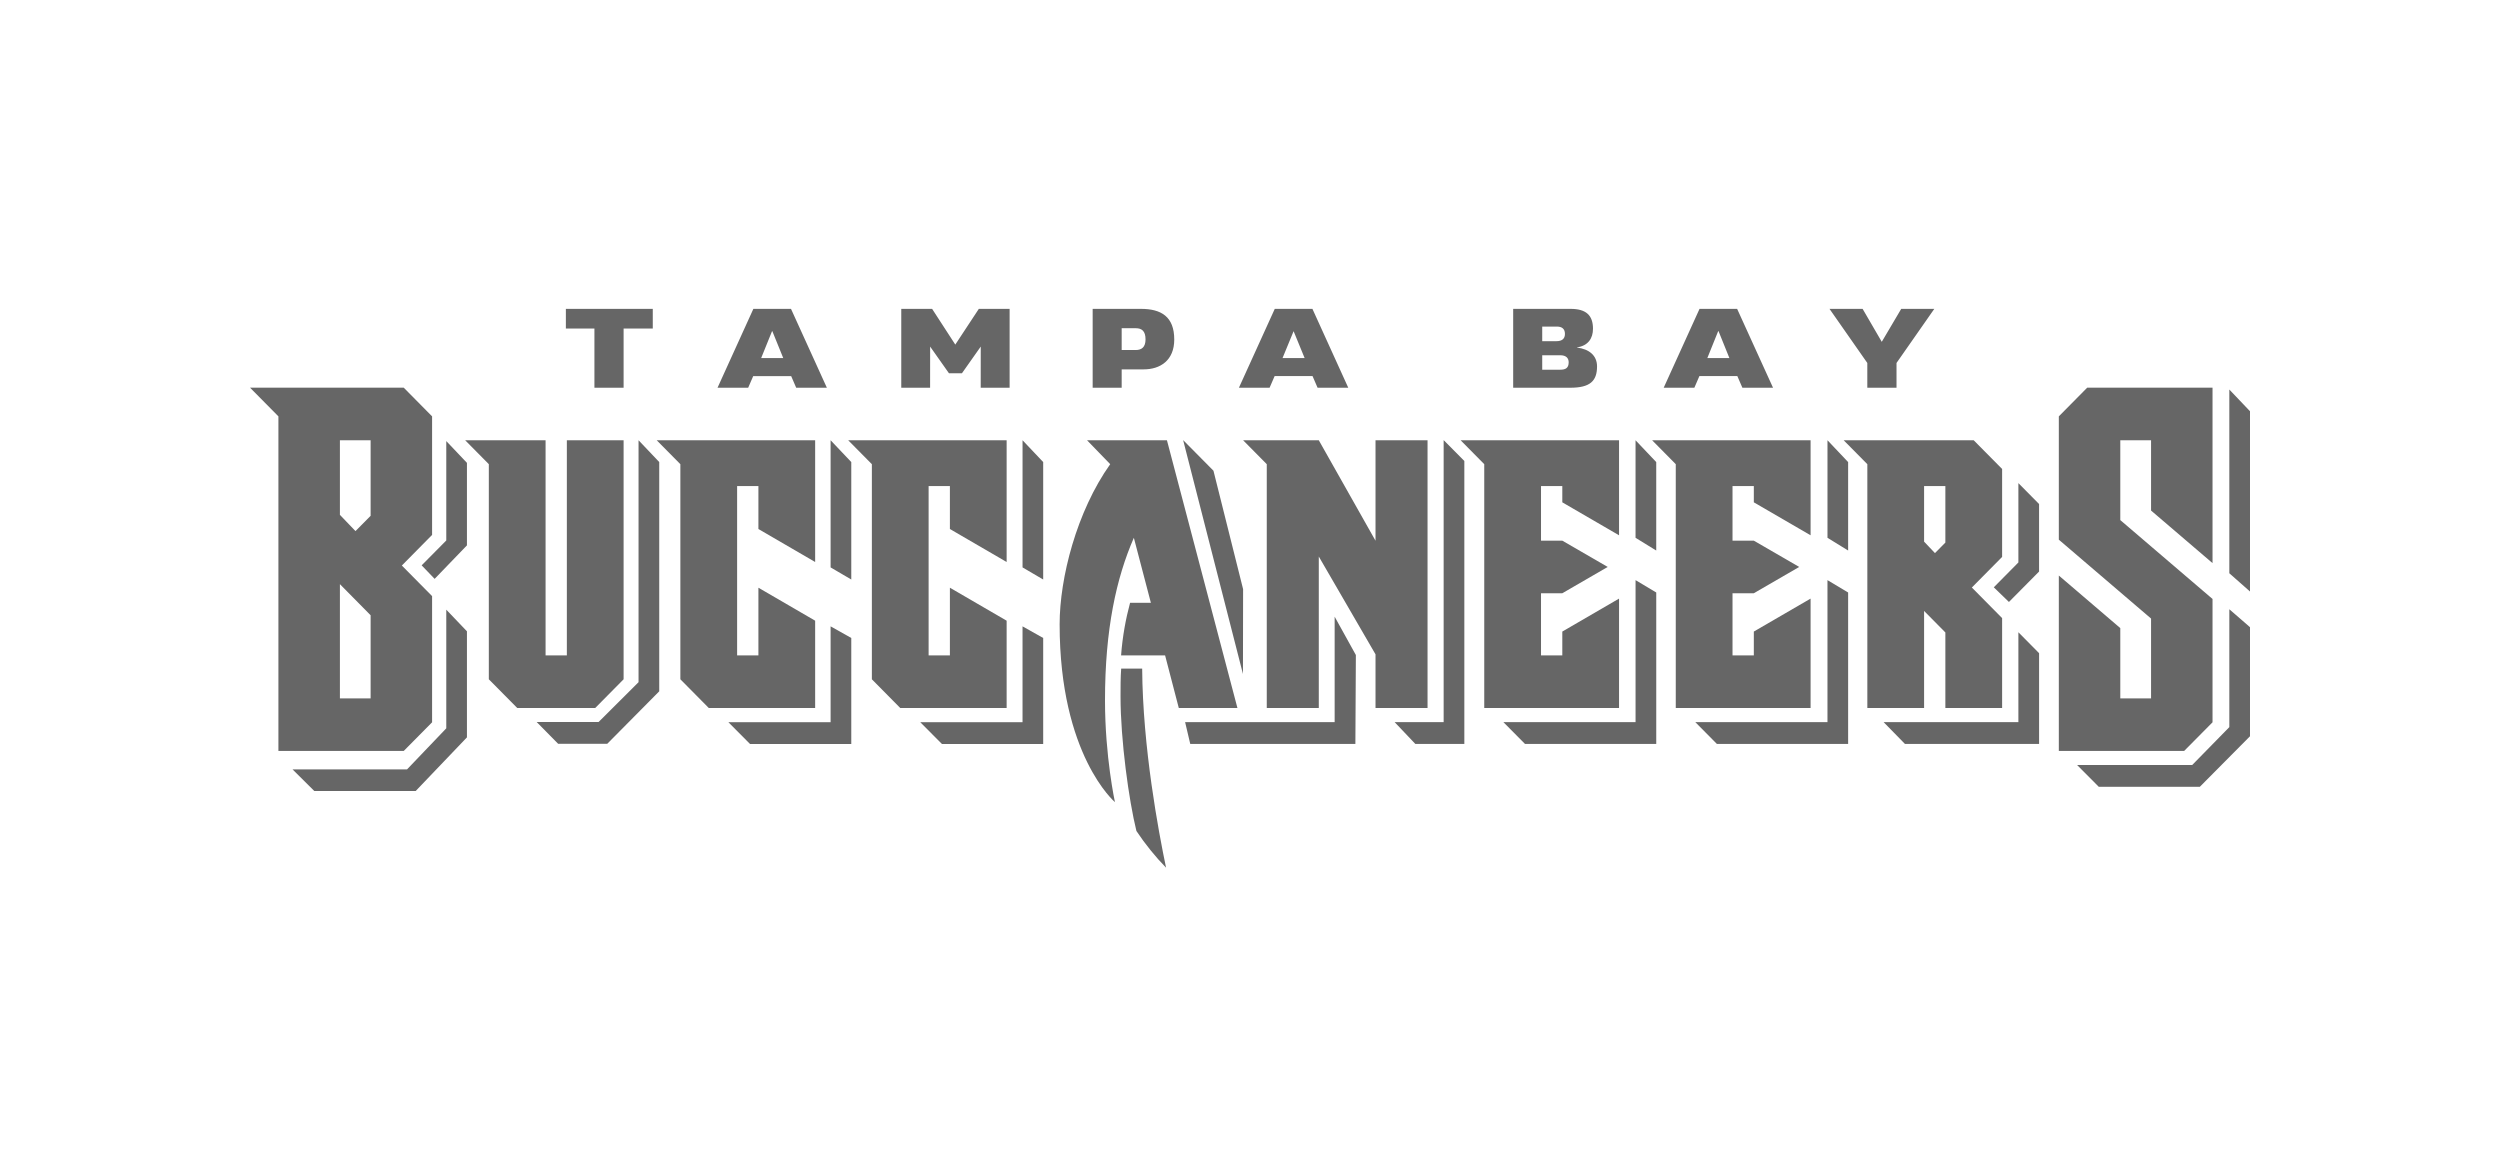 <svg width="170" height="80" viewBox="0 0 170 80" fill="none" xmlns="http://www.w3.org/2000/svg">
<g clip-path="url(#clip0_835_522)">
<path d="M128.963 24.682L131.533 21.003H129.283L127.96 23.244L126.658 21.003H124.406L126.977 24.682V26.365H128.963L128.963 24.682ZM116.099 24.347L116.836 22.519H116.86L117.598 24.347H116.099ZM115.568 21.003L113.131 26.366H115.216L115.558 25.574H118.139L118.482 26.366H120.566L118.125 21.003H115.568ZM104.871 24.157H106.097C106.503 24.157 106.67 24.359 106.67 24.637C106.67 25.016 106.471 25.14 106.097 25.14H104.871V24.157ZM104.871 23.2V22.207H105.865C106.217 22.207 106.416 22.363 106.416 22.708C106.416 23.032 106.217 23.2 105.842 23.2H104.871ZM107.232 23.623C107.992 23.512 108.323 23.01 108.323 22.352C108.323 21.448 107.86 21.003 106.802 21.003H102.896V26.366H106.78C108.114 26.366 108.599 25.918 108.599 24.917C108.599 24.169 108.059 23.735 107.232 23.634L107.232 23.623ZM87.213 24.347L87.965 22.52L88.714 24.347H87.213ZM86.684 21.003L84.246 26.366H86.332L86.675 25.574H89.253L89.595 26.366H91.682L89.245 21.003H86.684ZM76.274 26.366V25.117H77.774C78.889 25.117 79.849 24.515 79.849 23.087C79.849 21.527 78.955 21.003 77.586 21.003H74.301V26.366H76.274ZM76.274 22.319H77.233C77.639 22.319 77.896 22.508 77.896 23.077C77.896 23.612 77.629 23.802 77.223 23.802H76.274V22.319ZM64.96 23.433L63.384 21.003H61.286V26.366H63.247L63.249 23.567L64.53 25.383H65.411L66.691 23.567L66.688 26.364L68.654 26.366V21.003H66.56L64.96 23.433ZM51.76 24.347L52.499 22.52H52.519L53.26 24.347H51.76ZM51.229 21.003L48.792 26.366H50.876L51.218 25.575H53.8L54.141 26.366H56.227L53.788 21.003H51.23H51.229ZM42.405 26.366V22.341H44.389V21.003H38.479V22.341H40.421V26.366H42.405Z" fill="#666666"/>
<path d="M37.954 50.579L36.493 49.096H40.704L43.421 46.389V29.937L44.828 31.419V47.009L41.292 50.579H37.954" fill="#666666"/>
<path d="M96.243 50.588L94.835 49.105H98.168V29.927L99.575 31.347V50.588L96.243 50.588Z" fill="#666666"/>
<path d="M142.719 53.504L141.244 52.022H149.068L151.594 49.444V41.429L153.001 42.651V50.064L149.587 53.504L142.719 53.504Z" fill="#666666"/>
<path d="M129.537 50.588L128.086 49.105H137.25V42.993L138.658 44.417V50.588L129.537 50.588Z" fill="#666666"/>
<path d="M79.292 59.002C78.59 58.289 77.863 57.391 77.276 56.506C76.762 54.422 76.196 50.32 76.196 47.361C76.196 46.703 76.196 46.082 76.24 45.466H77.668C77.703 50.816 78.78 56.558 79.292 59.002Z" fill="#666666"/>
<path d="M80.937 50.588L80.588 49.105H90.756V41.934L92.199 44.541L92.166 50.588H80.937" fill="#666666"/>
<path d="M51.004 50.593L49.531 49.111H56.481V42.592L57.887 43.382V50.593L51.004 50.593Z" fill="#666666"/>
<path d="M56.481 38.584V29.937L57.887 31.42V39.407L56.481 38.584Z" fill="#666666"/>
<path d="M64.054 50.593L62.579 49.111H69.532V42.592L70.937 43.382V50.593L64.054 50.593Z" fill="#666666"/>
<path d="M69.533 38.584V29.937L70.937 31.42V39.407L69.533 38.584Z" fill="#666666"/>
<path d="M135.578 39.937L137.25 38.247V32.851L138.657 34.274V38.865L136.607 40.934L135.578 39.937Z" fill="#666666"/>
<path d="M103.7 50.588L102.23 49.105H111.218V39.449L112.625 40.289V50.588L103.7 50.588Z" fill="#666666"/>
<path d="M111.217 36.571V29.938L112.624 31.421V37.436L111.217 36.571Z" fill="#666666"/>
<path d="M116.749 50.588L115.28 49.105H124.268V39.449L125.673 40.289V50.588L116.749 50.588Z" fill="#666666"/>
<path d="M124.269 36.571V29.938L125.673 31.421V37.436L124.269 36.571Z" fill="#666666"/>
<path d="M151.594 38.982V26.488L153.002 27.967V40.224L151.594 38.982Z" fill="#666666"/>
<path d="M80.453 29.926L82.515 32.009L84.531 40.063L84.521 45.831L80.453 29.926Z" fill="#666666"/>
<path d="M21.374 53.79L19.893 52.319H27.678L30.347 49.526V41.458L31.752 42.929V50.141L28.266 53.789L21.374 53.79Z" fill="#666666"/>
<path d="M28.672 38.443L30.347 36.752V29.993L31.752 31.474V37.085L29.555 39.363L28.672 38.443" fill="#666666"/>
<path d="M93.535 48.142H97.073V29.938H93.535V36.77L89.678 29.938H84.532L86.14 31.564V48.142H89.678V37.844L93.535 44.495L93.535 48.142Z" fill="#666666"/>
<path d="M42.405 46.191V29.939H38.546V44.566H37.099V29.939H31.633L33.24 31.564V46.191L35.171 48.142H40.476L42.405 46.191Z" fill="#666666"/>
<path d="M80.157 48.142H84.145L79.352 29.938H73.919L75.494 31.564C73.21 34.782 72.055 39.299 72.055 42.453C72.055 51.359 75.816 54.545 75.816 54.545C75.816 54.545 75.14 51.456 75.14 47.622C75.14 42.778 75.912 39.299 77.102 36.57L78.26 40.991H76.845C76.556 42.063 76.33 43.267 76.234 44.565H79.226L80.157 48.142Z" fill="#666666"/>
<path d="M23.114 29.939H25.202V35.075L24.173 36.115L23.114 35.01V29.939ZM23.114 47.492V39.723L25.202 41.837V47.492L23.114 47.492ZM17.002 26.362L18.932 28.313V51.065H27.454L29.382 49.116V40.535L27.326 38.456L29.382 36.374V28.313L27.454 26.362H17.002" fill="#666666"/>
<path d="M144.18 42.711L140 39.137V51.065H148.521L150.452 49.116V40.73L144.18 35.366V29.937H146.272V34.717L150.452 38.292V26.362H141.93L140 28.313V36.698L146.272 42.062V47.49H144.18L144.18 42.711Z" fill="#666666"/>
<path d="M125.371 29.939L126.979 31.565V48.143H130.838V41.544L132.285 43.007V48.143H136.144V42.031L134.086 39.951L136.144 37.871V31.89L134.213 29.939L125.371 29.939ZM130.838 33.053H132.285V36.895L131.577 37.611L130.838 36.831V33.053Z" fill="#666666"/>
<path d="M44.657 29.939L46.265 31.565V46.192L48.196 48.143H55.43V42.207L51.572 39.965V44.567H50.124V33.053H51.572V35.973L55.43 38.216V29.939L44.657 29.939Z" fill="#666666"/>
<path d="M57.679 29.939L59.287 31.565V46.192L61.216 48.143H68.451V42.207L64.593 39.965V44.567H63.146V33.053H64.593V35.973L68.451 38.216V29.939L57.679 29.939Z" fill="#666666"/>
<path d="M110.095 48.142V40.705L106.237 42.946V44.566H104.789V40.34H106.237L109.324 38.552L106.237 36.765H104.789V33.052H106.237V34.158L110.095 36.4V29.938H99.322L100.929 31.564V48.142L110.095 48.142Z" fill="#666666"/>
<path d="M123.12 48.142V40.705L119.26 42.946V44.566H117.811V40.34H119.26L122.346 38.552L119.26 36.765H117.811V33.052H119.26V34.158L123.12 36.4V29.938H112.345L113.952 31.564V48.142L123.12 48.142Z" fill="#666666"/>
</g>
<defs>
<clipPath id="clip0_835_522">
<rect width="136" height="38" fill="white" transform="translate(17 21)"/>
</clipPath>
</defs>
</svg>
